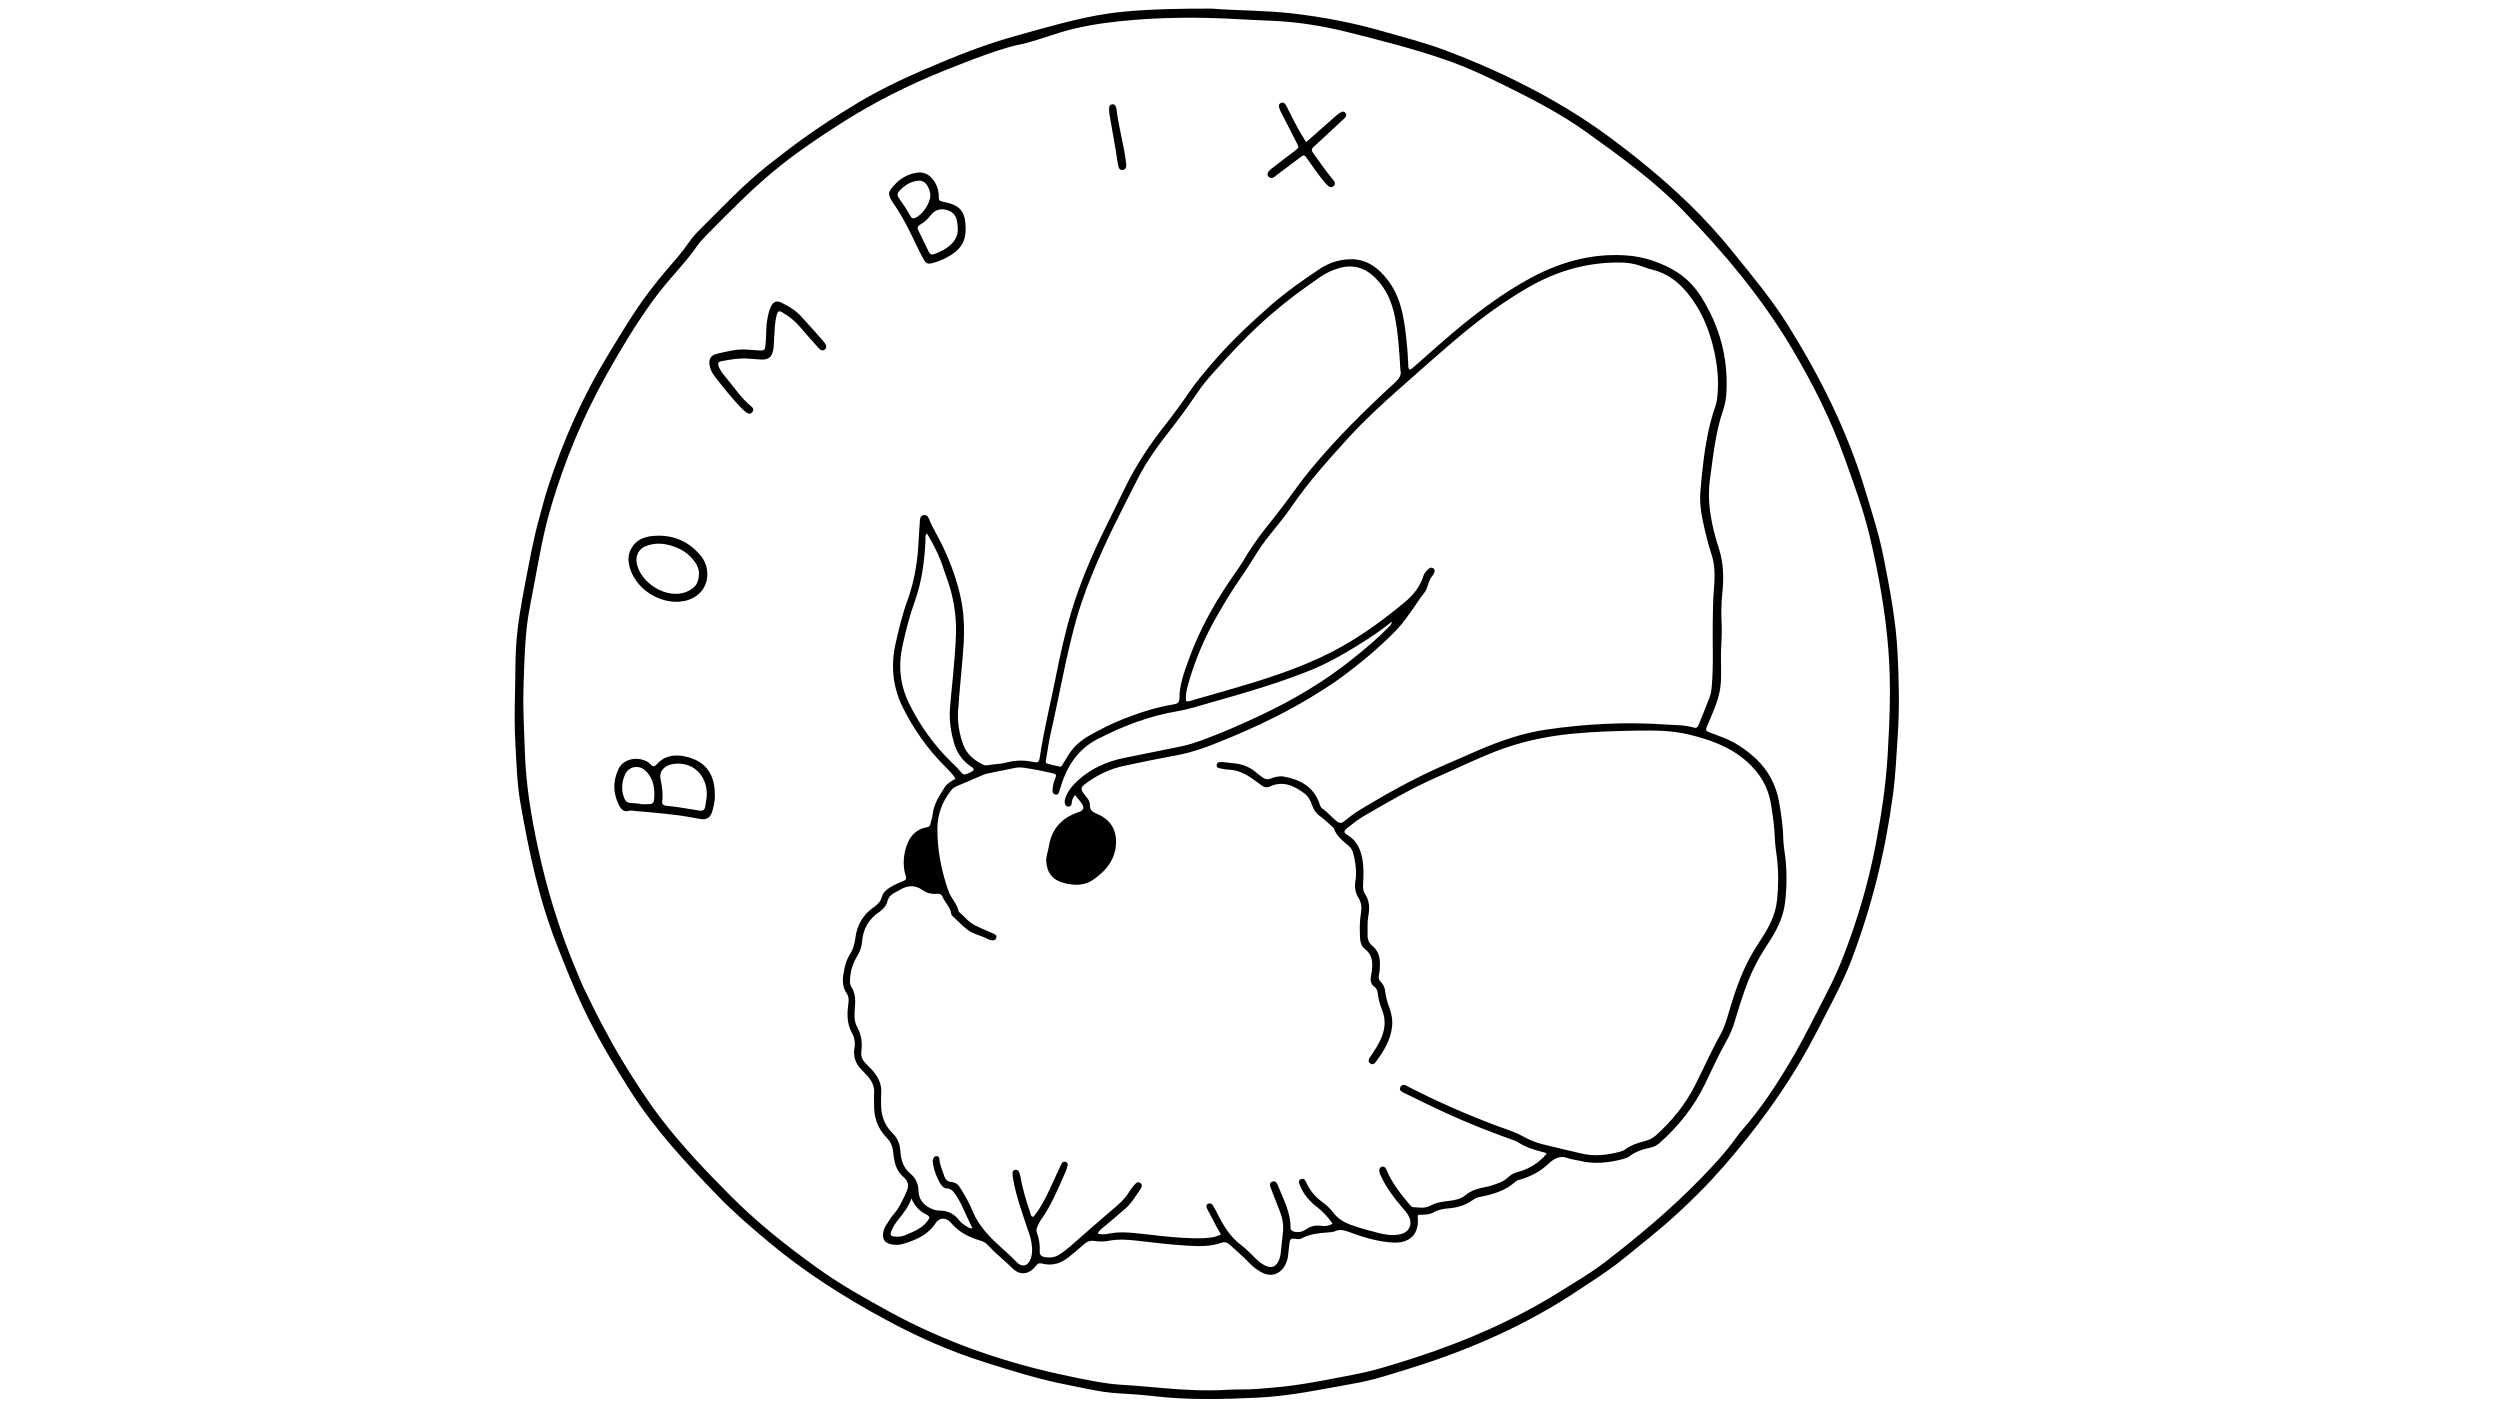 <?xml version="1.0" encoding="UTF-8"?> <!-- Generator: Adobe Illustrator 26.1.0, SVG Export Plug-In . SVG Version: 6.00 Build 0) --> <svg xmlns="http://www.w3.org/2000/svg" xmlns:xlink="http://www.w3.org/1999/xlink" id="Слой_1" x="0px" y="0px" viewBox="0 0 1920 1080" style="enable-background:new 0 0 1920 1080;" xml:space="preserve"> <g> <g> <path d="M930.4,6.6c19.7,1.6,40.9,1.3,62,3.7c23.2,2.7,46,7,68.4,13.4c16.3,4.7,32.7,8.8,48.5,14.7c24.8,9.3,48.9,20,72.3,32.6 c18.2,9.8,35.7,20.6,52.4,32.8c22.1,16.2,43.3,33.5,62.9,52.5c12.3,11.9,23.8,24.6,34.5,37.9c14.6,18.1,29.6,36,41.9,55.8 c24.8,39.8,45.7,81.5,59.2,126.6c5.2,17.2,10.8,34.3,14.2,52c4.7,23.9,9.3,47.8,10.6,72.2c1.1,21.6,1.6,43.4,0.1,65.1 c-1,14.8-1.6,29.6-3.6,44.3c-5.8,43.5-16.2,85.9-31.8,126.9c-3.9,10.2-8.6,20.1-13.6,29.8c-8.8,17.1-17.3,34.3-27.2,50.8 c-11.8,19.7-25,38.3-39.3,56.3c-11.7,14.7-23.8,28.8-37,42c-11.3,11.3-23.1,22.3-35.6,32.4c-9.2,7.4-18.2,15.1-27.6,22.3 c-9.5,7.3-19.7,13.6-29.7,20.3c-39.9,26.7-83.4,45.7-129.1,59.9c-14,4.3-27.9,9-42.3,11.5c-24.8,4.4-49.5,9.8-74.8,11 c-26.8,1.3-53.6,1.9-80.3-1.2c-9.1-1.1-18.3-1.6-27.4-2.2c-13.1-0.8-25.8-4-38.6-6.5c-21-4-41.3-10.4-61.7-16.8 c-27.2-8.5-53.2-19.9-78.1-33.5C648.2,996.2,618,977,590.5,954c-13.5-11.3-26.9-22.8-39.2-35.5c-24.4-25.3-48.4-51-67.3-80.8 c-13.2-20.8-25.8-42-36.4-64.4c-7.2-15.3-13.4-31-19.6-46.8c-14.2-35.8-22-73.2-28.5-110.9c-2.5-14.6-2.8-29.5-3.7-44.3 c-0.7-12.7-0.6-25.4-0.3-38.1c0.4-12.5,0.1-25,0.9-37.5c1.1-16.4,4-32.5,7.1-48.6c3.2-16.4,6.1-32.9,10.6-49.1 c2.2-8,4.2-16,6.8-23.9c11.5-35.7,26.7-69.8,46.3-101.9c9.9-16.2,19.6-32.7,31.1-47.9c4.4-5.8,8.9-11.4,13.6-16.9 c6-7,12.1-13.8,17.3-21.4c2.5-3.7,5.5-6.9,8.6-10c16.9-16.8,33.2-34.2,51.9-49c3.9-3.1,7.8-6.1,11.7-9.1 c18.5-14.4,38.1-27.4,58.2-39.4c19.9-11.8,40.9-21.3,62.3-30.2c19.5-8.2,39.3-15.6,59.8-21.2c27-7.4,53.9-15.7,82-18.2 C885.3,6.9,907.1,6.6,930.4,6.6z M402,530c-0.4,15.9,0.6,31.7,1.1,47.6c0.8,24.8,4.8,49.1,10,73.3c7,32.7,16.8,64.4,29.8,95.2 c1.8,4.2,3.4,8.5,5.4,12.6c9.2,19.2,18.9,38.2,30,56.5c9.2,15.1,18.7,29.9,29.4,43.9c16.1,21,34.4,40.2,53.1,59 c20.4,20.6,43.1,38.6,66.6,55.5c17.6,12.7,36.5,23.3,55.5,33.7c43.5,23.8,89.9,39.7,138.4,49.7c13.6,2.8,27.2,5.8,41.2,6.6 c10.4,0.6,20.8,1.6,31.1,2.5c16,1.3,32,2.3,48.1,1.3c4.2-0.3,8.5-0.3,12.7-0.3c8.1,0,16.2-0.8,24.3-1.5c20.2-1.7,40.1-5.9,60-9.7 c16.7-3.1,32.8-8.3,48.9-13.5c38.7-12.6,75.8-28.8,110.4-50.4c11.7-7.3,23.6-14.2,34.5-22.6c25.3-19.5,49.8-39.9,72.2-62.8 c10.4-10.6,20.5-21.4,29.1-33.5c0.9-1.3,1.9-2.6,2.9-3.8c16.4-18.4,29.6-39.1,41.9-60.3c8.6-15,16.1-30.6,24.1-45.9 c4.9-9.4,9.3-19,13.1-28.9c10.8-27.9,19.2-56.4,24.8-85.8c4.3-22.5,7.7-45.2,9.1-68.1c1.6-27,2.7-53.9,0.6-80.9 c-2.3-29.8-7.6-59.1-14.5-88.1c-4.8-20.2-12.1-39.8-19.1-59.4c-10.7-30.2-25.2-58.7-41.6-86.1c-22.9-38.1-51.4-72.1-82.3-103.9 c-22.5-23.1-48.6-41.9-74.7-60.6c-19.6-14-40.9-25-62.4-35.6c-14.9-7.4-29.9-14.4-45.6-19.8c-24.8-8.6-50.3-15-75.8-21.4 c-18.5-4.6-37.3-7.6-56.4-8.5c-7.9-0.4-15.9-0.6-23.8-1.1C922.7,13,891.3,13,860,16.3c-15.4,1.6-30.7,4.1-45.7,8.6 c-11.1,3.4-22,7.6-33.4,9.8c-2.8,0.5-5.5,1.4-8.2,2.2c-16.3,4.7-31.9,11.2-47.7,17.4c-27.9,11.2-54.6,24.7-79.9,40.9 c-15.9,10.2-31.6,20.7-46.3,32.5c-20.3,16.2-38.4,34.9-56.6,53.3c-2.3,2.4-4.7,4.9-6.6,7.6c-4.7,6.8-10.1,13.2-15.5,19.4 c-6.4,7.3-12.7,14.7-18.4,22.5c-13.1,18-24.6,37.1-35.4,56.4c-18.1,32.2-32.4,66.1-42.9,101.6c-5.5,18.5-9,37.3-12.4,56.2 c-2.3,12.5-5.1,24.9-6.5,37.5C402.8,498.2,402.5,514.1,402,530z"></path> <path d="M1089.1,933c-0.1,0.8-0.3,1.2-0.3,1.5c1.4,13-5.7,20.4-18.8,19.8c-12.3-0.6-23.9-4.4-35.3-8.6c-3.2-1.1-6-1.6-9.2-0.2 c-0.9,0.4-2,0.7-3.1,0.8c-7.8,0.7-15.6,0.9-22.8,4.8c-1.6,0.9-3.8,0.5-5.7,0.2c-2.3-0.4-3.3,0.7-3.5,2.8c-0.4,3.5-0.8,7-1.2,10.5 c-0.3,2.7-1.2,5.2-2.5,7.5c-4,6.8-10.7,8.8-17.7,5.1c-3.8-2-7.1-4.6-10-7.7c-4.6-4.8-9.7-9.2-14.7-13.7c-1.9-1.7-3.9-2.2-6.3-1.3 c-8.4,2.9-17,2.7-25.6,2.2c-13.6-0.7-27-2.5-40.5-4c-6.5-0.7-13-1.1-19.5,0.1c-3.8,0.7-7.7,1-11.6,0.3c-3.2-0.6-5.7,0.2-8.2,2.4 c-3.9,3.6-8,6.9-12.1,10.2c-6,4.8-12.8,6.7-20.3,4.7c-2.3-0.6-3.4,0.2-4.8,2c-5.2,6.6-12.2,7.4-18.1,1.4c-6-6-12.8-11.1-18.4-17.4 c-1.7-1.9-3.7-3-6.2-3.7c-8.2-2.4-15.8-6.1-21.6-12.8c-0.6-0.7-1.2-1.3-1.8-1.9c-3.6-3.1-8.1-2.7-10.7,1.3 c-6,9.3-15.4,13.1-25.3,16.1c-3.1,0.9-6.3,0.8-9.4,0.1c-4.3-1-6.2-3.7-5.7-8.1c0.3-2.3,1-4.5,2.3-6.4c1.9-2.9,3.7-6.1,6-8.7 c4.2-4.7,6.5-10.3,9.2-15.9c2.6-5.4,2.4-8.9-2.4-13c-5.1-4.4-6.6-11.2-7.2-17.7c-0.4-4.6-1.7-8.4-5-11.8c-7.1-7.1-10.1-16-9.8-26 c0.1-2.6-0.2-5.3,0-7.9c0.6-6-2.1-10.5-6-14.7c-1.2-1.3-2.5-2.5-3.7-3.8c-4.4-4.6-6.5-9.9-5.4-16.4c0.7-4.1,0.2-7.9-1.9-11.7 c-3.8-6.9-3.9-14.5-2.8-22.2c0.5-2.9,0.4-5.9-1.2-8.2c-4.3-6.2-3.1-12.8-1.7-19.4c0.8-3.8,2.1-7.6,4.2-10.8 c2.6-4,3.6-8.3,4.2-12.9c1.3-9.7,5.9-17.6,14.1-23.2c2.8-1.9,5.1-4.2,6.1-7.7c0.9-3.2,3.1-5.4,5.9-7.2c3.3-2,6.8-3.7,10.5-5.1 c2.1-0.8,2.7-1.8,2-3.9c-2-6.2-1.9-12.8-0.6-18.8c2-9,6.5-16.9,17-18.7c1.4-0.2,2.2-1,2.5-2.3c0.6-2.6,1.5-5.1,1.8-7.7 c0.9-7.9,5.1-14.2,9.2-20.6c2-3.1,5.1-4.8,8.4-6.7c-2.3-3.5-5-6.2-7.7-8.9c-13.6-13.6-24.6-29-33.1-46.3c-7.6-15.7-9.1-32-5.2-49 c2.5-11,5.1-22,9-32.6c5.4-14.9,7.9-30.3,8.6-46.1c0.2-5.1,0.7-10.2,1-15.3c0.1-1.9,0.5-3.6,2.6-4.1c2.4-0.6,3.6,0.9,4.4,2.9 c3,7.4,7.3,14.1,10.7,21.3c6.8,14.6,12.3,29.7,14.8,45.6c1.5,9.9,1.7,20,1,30.1c-1.2,16.7-3,33.4-4.2,50.1c-0.6,9,0.9,18,4.1,26.5 c2.6,7,8,11.4,14.5,14.8c1.3,0.7,2.7,1,4.1,0.7c4.9-0.9,9.8-0.8,14.6-2.1c6.4-1.7,12.9-1.9,19.4-0.6c5.2,1,5.4,0.8,6.2-4.2 c3-20.3,8-40.1,12-60.2c3.4-17.1,7.1-34.2,12.1-50.9c6.9-22.7,16.2-44.4,26.7-65.5c5-10.1,10-20.3,14.9-30.4 c8.2-16.7,18.4-32.1,29.9-46.7c6.5-8.3,12.8-16.8,18.8-25.6c5.1-7.6,11.1-14.6,17-21.6c13.8-16.2,29.1-30.7,45-44.7 c12.1-10.6,25.2-19.9,38.6-28.8c6.9-4.5,14.5-7,22.9-7.3c9.3-0.4,16.8,3.3,23.3,9.4c9.7,9.2,14.9,20.7,17.5,33.7 c2.4,12.2,3.5,24.4,4.1,36.8c0.1,1.5-0.2,3.2,0.8,4.9c2-0.3,3.2-1.9,4.6-3.1c12.3-10.6,24.2-21.6,36.8-31.8 c15.6-12.6,31.7-24.3,49.1-34c23.6-13.3,49.1-20.8,76.5-18.8c13.8,1,27,5.5,38.8,12.9c7.8,5,14.1,11.9,18.9,19.7 c13.7,22,20.2,46,18.9,72c-0.2,5.1-1.1,10.1-2.8,15c-5.7,16.8-7.4,34.4-9.8,51.9c-2.6,18.6,1.2,36.2,6.8,53.6 c3.7,11.4,3.8,22.9,2.6,34.5c-0.8,7.7-0.9,15.4-0.5,23.2c0.4,7.2-0.3,14.4-0.5,21.7c-0.2,8.8,0.6,17.6-0.4,26.4 c-0.8,7-3.1,13.4-5.7,19.7c-1.6,3.9-3.2,7.8-4.9,11.7c-0.8,1.9-0.4,3,1.5,3.7c2.8,1.1,5.6,2.2,8.4,3.2 c10.5,3.6,19.6,9.6,27.7,17.1c9.9,9.2,15.8,20.5,18.1,33.9c1.5,9,3,18.1,3.1,27.3c0.1,4.9,1,9.8,1.6,14.7 c1.3,11.6,1.2,23.3-0.2,34.8c-1.2,10.1-5.4,19.3-10.8,27.9c-4,6.4-8.3,12.7-11.7,19.5c-7,13.7-11.5,28.4-15.9,43.1 c-1.7,5.8-4,11.3-7,16.5c-5.9,10.5-10.8,21.4-16,32.2c-8.5,17.6-20.4,32.5-34.9,45.4c-2.2,1.9-4.6,3.1-7.5,3.7 c-5.6,1.1-10.9,2.9-15.5,6.4c-1.6,1.2-3.4,1.8-5.3,2.3c-11.1,2.9-22.2,4.1-33.5,1.2c-2.9-0.7-6-0.9-8.8-2 c-6.1-2.3-10.7,0.6-14.7,4.3c-6.2,5.9-13.4,9.7-21.4,12.1c-1.4,0.4-2.8,0.7-3.9,1.6c-7.9,7.2-17.6,10-27.8,11.9 c-2,0.4-3.7,1.3-5.2,2.4c-5.5,3.9-11.6,5.8-18.3,6.3c-4.3,0.3-8.4,1.1-12.1,3.3C1096.8,933.2,1092.8,932.8,1089.1,933z M937.7,948 c-1.2-2-2.2-3.6-3.1-5.3c-2.6-4.8-5.1-9.7-7.6-14.5c-0.7-1.4-0.8-2.8,0.8-3.7c1.5-0.8,2.8-0.2,3.6,1.1c1.3,2.1,2.5,4.3,3.6,6.5 c4.6,9.2,9.8,17.9,18.3,24.2c3.8,2.8,7,6.4,10.5,9.7c2,2,4.1,3.8,6.6,5.3c5.8,3.3,9.7,2,12.1-4.1c0.5-1.3,0.8-2.7,1-4.1 c0.6-5.6,1.2-11.2,1.8-16.8c0.6-5.7-0.4-11.2-2.6-16.6c-2.4-5.9-4.6-11.8-6.9-17.7c-0.7-1.7-0.9-3.7,1.3-4.5 c2.1-0.8,3.4,0.6,4.1,2.4c4.1,10.6,10,20.7,9.9,32.6c0,2.2,1,3,3.1,3.5c3.4,0.7,6.4-0.1,9.1-2c3.4-2.4,6.9-3.1,11-2.6 c3,0.4,6.2,0.3,9.1-1.7c-3.6-5-7.3-9.2-11.9-12.7c-5.6-4.2-10.1-9.4-12.8-15.9c-0.8-1.9-2.3-4.3,0.4-5.5c2.7-1.2,3.6,1.4,4.5,3.3 c2.7,5.7,6.6,10.4,11.7,14.1c3.1,2.3,6.1,4.8,8.4,8c3.6,4.9,8.5,7.8,14.1,9.8c6.8,2.5,13.8,4.3,20.8,6.1c5.4,1.4,11.1,2.3,16.8,1 c7-1.5,9.8-7.8,6.4-14.1c-1.3-2.5-3.3-4.6-5.1-6.7c-6.2-7.3-11.9-14.9-16-23.6c-0.7-1.4-1.4-2.8-1.4-4.5c0-1.3,0.4-2.5,1.8-2.9 c1.3-0.5,2.4,0.1,3.2,1.2c0.4,0.6,0.6,1.2,0.9,1.9c4.1,9.7,10.6,17.8,17.3,25.8c0.8,0.9,1.6,2.1,2.9,2.1c4.4,0.2,8.9,1.2,13-1.1 c4.5-2.5,9.3-3.1,14.2-3.7c4.6-0.5,9.3-1.4,12.9-4.4c4.5-3.8,9.8-5.2,15.4-6.3c1.6-0.3,3.1-0.6,4.6-1.1c4.5-1.5,9.2-2.9,12.7-6.3 c2.2-2.2,4.8-3.4,7.8-4.2c8.7-2.4,16-7,21.8-13.9c-0.8-1-1.9-1-2.9-1.3c-6.9-1.7-13.5-3.9-19.5-7.8c-1.4-0.9-3.2-1.4-4.9-2 c-16.1-5.8-32-12-47.6-19.1c-11.9-5.4-23.6-11.2-35.3-16.9c-1.8-0.9-3.1-2-2.1-4.1c1-2.1,2.8-1.9,4.5-1.2c0.5,0.2,0.9,0.6,1.4,0.8 c21.5,11.1,43.6,20.8,66.2,29.4c7.2,2.8,14.8,4.8,21.6,8.6c4.8,2.7,9.8,4.8,15.1,6.2c9.9,2.5,19.9,4.7,29.8,7.1 c10.1,2.5,20,1.3,29.8-1.2c1.5-0.4,3.1-1,4.3-1.9c4.4-3.2,9.3-4.9,14.5-6.2c3.3-0.8,6.4-2.1,8.9-4.4c12.2-10.9,22.4-23.4,29.9-38 c6.8-13.2,12.6-26.8,19.9-39.7c2.8-4.9,4.4-10.4,6-15.8c4.3-14.7,9.1-29.3,16.4-42.9c3.3-6.1,7.1-11.8,10.8-17.6 c5.2-8.3,9.2-17.2,10.2-27c1.1-10.7,1.2-21.5-0.1-32.2c-0.6-4.9-1.4-9.8-1.6-14.7c-0.3-9.2-1.6-18.2-3.1-27.3 c-2.2-12.9-8.6-23.3-18.3-31.9c-12.9-11.6-28.8-17.1-45.1-21c-12.3-2.9-25.3-3.1-37.9-2.9c-17.1,0.3-34.2,0.7-51.2,2.4 c-20.7,2-40.7,6.4-60,14c-15.1,6-29.7,13.1-44.5,19.6c-19.3,8.5-37.4,19.1-55.5,29.6c-4.3,2.5-8.2,5.6-12,8.6c-3.9,3-4,4,0.1,6.5 c6.6,4.1,9.2,10.4,10.6,17.5c1.3,6.3,1,12.6,0.7,19c-0.2,2.9-0.2,5.7,1.4,8.2c3.5,5.2,3.7,10.8,2.6,16.8 c-0.9,4.9-0.5,9.8-0.6,14.8c-0.1,3.3,1,6.1,3.7,8.3c4.1,3.4,5.7,7.9,5.8,13.1c0,3,0,6-0.7,8.9c-0.5,2.2-0.3,4.1,1.4,5.8 c2.2,2,3.1,4.7,3.4,7.6c0.5,4.1,1.6,7.9,3,11.7c1.8,4.8,2.8,9.8,2.2,15c-1.1,10.4-6.5,18.9-12.5,27.1c-1.1,1.6-2.8,2.4-4.5,0.9 c-1.6-1.3-0.9-2.9-0.1-4.3c0.5-0.9,1.2-1.7,1.8-2.6c2.5-3.8,4.9-7.7,6.8-11.9c3.1-7.1,3.9-14.2,1-21.6c-1.7-4.3-3-8.6-3.5-13.3 c-0.2-2-0.9-3.8-2.6-5c-2.6-1.9-3.1-4.6-2.7-7.5c0.2-1.6,0.6-3.1,0.8-4.7c0.7-6.3,0.6-12.3-5.3-16.7c-2.9-2.1-3.6-5.6-3.8-9 c-0.3-6.2-0.3-12.4,0.7-18.5c0.7-4.2,0.5-8-1.8-11.7c-2.6-4-3.2-8.5-2.4-13.2c0.9-5.6,0.4-11.3-0.7-16.8c-0.8-3.6-1.4-7.5-4.4-10 c-4.6-3.9-9.4-7.5-11.5-13.5c-0.1-0.3-0.5-0.5-0.7-0.8c-3.2-2.8-6.1-5.9-9.6-8.3c-3.1-2.2-5-4.8-6.2-8.2c-1.2-3.5-2.7-6.9-5.8-9.3 c-8.1-6.1-16.6-10.3-26.9-5.5c-2.2,1-4.1,0.6-6-0.7c-2.4-1.7-4.8-3.6-7.3-5.3c-5.4-3.8-11.2-6.7-18-7c-2.6-0.1-5.2-0.7-7.8-1.2 c-1.1-0.2-1.8-1.2-1.7-2.3c0-1.2,0.7-2,1.9-2.2c1-0.2,2.1-0.2,3.1-0.1c3,0.3,6,0.6,8.9,1c6.3,0.7,11.9,2.9,16.7,7.2 c1.3,1.2,2.9,2.1,4.2,3.2c2.1,1.8,4.2,2.2,6.8,1.2c3.1-1.2,6.5-2.1,9.9-1.5c12,2.2,22.1,7.2,27,19.4c0.7,1.8,1,4,2.6,5.1 c3.9,2.7,7,6.4,10.7,9.5c2.3,1.9,3.9,2.2,6.3,0.2c3.8-3.1,7.8-6.2,12-8.7c19.7-12,40-23.2,61.1-32.7c9.7-4.3,19.4-8.5,29.1-12.7 c17-7.4,34.6-13.5,53-16.2c30.3-4.4,60.7-6,91.2-3.9c7.4,0.5,14.9,0.3,22,2.4c2.4,0.7,3.2-0.8,3.8-2.5c2.8-6.9,5.6-13.7,8.2-20.6 c1-2.6,1.5-5.4,1.7-8.3c1.5-16.5,0.5-33.1,0.8-49.7c0.2-7.9,0.1-15.8,0.8-23.8c0.8-9.5,1.3-19-1.8-28.3 c-1.9-5.7-3.4-11.5-4.8-17.3c-2.4-10.1-4.6-20.3-3.7-30.9c0.3-3.7,0.7-7.4,1-11.1c1.9-18.6,4.4-37.1,10.7-54.9 c0.6-1.7,0.9-3.4,1.1-5.1c1.5-11.8,0.6-23.4-1.9-35.2c-2.8-13.1-7.1-25.5-14.2-36.8c-8.1-12.8-18.2-23.4-33.7-27.2 c-2.9-0.7-5.7-1.8-8.5-2.8c-5.2-1.8-10.6-2.7-16.1-2.7c-25.5-0.3-49.3,6.7-71.1,19.4c-17.5,10.2-34,22.1-49.7,35.1 c-16.8,14-33.1,28.6-49.5,43.1c-13.2,11.7-26.2,23.7-38.1,36.7c-15.7,17.2-31.2,34.5-44.4,53.8c-7.9,11.7-17.9,21.8-25.5,33.8 c-4.2,6.5-8.2,13.2-12.6,19.5c-6.5,9.2-12.3,18.9-18,28.7c-9.8,16.8-17.4,34.6-22.8,53.4c-1.2,4.4-2.3,8.8-1.7,13.4 c2.3,0.4,4.1-0.5,5.9-1c10.7-3,21.4-6.1,32-9.2c22.2-6.5,44.2-13.6,65.2-23.3c23.9-11,45.1-26.1,65.3-42.9 c6.4-5.4,11.5-11.9,14-20.1c0.7-2.2,2.4-3.9,4.2-5.4c0.9-0.7,2-0.9,3-0.3c1.3,0.7,1.5,1.9,1.1,3.2c-0.3,0.8-0.7,1.7-1.2,2.3 c-2,2.3-3.1,5.1-3.9,8c-0.6,2.2-1.6,4.3-3.1,6.1c-2.7,3.1-4.7,6.6-7,9.9c-4.4,6.2-8.6,12.5-13.9,18c-13,13.4-27.4,25.4-42.5,36.5 c-6,4.4-12.2,8.4-18.5,12.3c-22.2,13.9-45.7,25.2-69.9,35.1c-12.5,5.2-25.2,10.1-38.7,12.5c-13.2,2.4-26.3,5.1-39.4,7.9 c-11.4,2.4-21.6,7.4-30.8,14.5c-2.2,1.8-2.7,3.5-1.1,5.8c0.9,1.3,1.8,2.6,2.8,3.8c1.5,1.6,2.7,3.7,2.6,5.7 c-0.2,4.5,2.4,5.8,5.9,7.3c9.7,4.2,14.7,11.9,14.2,22.6c-0.6,12.8-8.1,21.5-18.1,28.2c-6.8,4.5-14.4,4-22,2.1 c-8.5-2.1-13-7.9-13.5-16.6c-0.2-4,1.4-7.6,2-11.4c2.1-13.6,10-22.1,22.9-26.4c3.7-1.2,4.6-3.4,2.4-6.6c-1.5-2.2-3.4-4.2-5.2-6.5 c-1.8,2.1-2.4,4.2-2.6,6.5c-0.1,1.3-0.9,2.4-2.4,2.4c-1.7,0-2.5-1.1-2.8-2.6c-0.4-2,0.2-3.8,1-5.6c2-4.8,5.4-8.6,9.2-12.1 c10.1-9.1,22.1-14.4,35.2-17.1c14.7-3,29.4-5.9,44.1-8.9c5.2-1.1,10.2-2.7,15.2-4.5c15.4-5.6,30.4-12.2,45.3-19.2 c25.5-12,49.6-26.2,71.5-43.9c9.5-7.6,18.9-15.4,27.3-24.2c0.9-0.9,2.1-1.7,2.4-4c-11.8,9.5-23.9,17-36.2,24.2 c-8.2,4.8-16.7,9.2-25.5,12.8c-24.7,10-50.3,17.5-75.9,24.7c-9,2.5-17.9,5.5-27.1,7.1c-21.6,3.6-41.7,11.3-61.2,21.3 c-16.4,8.4-24.5,22.5-29.3,39.4c-0.5,1.8-0.8,3.7-3.2,3.3c-2.3-0.4-2.3-2.4-2.2-4.2c0.2-3,1-5.9,2.2-8.7c0.9-2,0.3-2.9-1.7-3.3 c-7.5-1.8-15.1-3.3-22.8-4.4c-2.1-0.3-4.2-0.3-6.3,0.1c-7.1,1.5-14.2,2.9-21.2,4.3c-1,0.2-2.1,0.5-3,0.9 c-6.7,2.8-13.3,5.7-19.9,8.5c-2,0.8-3.8,1.8-5.2,3.5c-6.8,8.6-10.5,18.5-10.6,29.3c-0.1,16.5,3.1,32.6,8.5,48.1 c1.9,5.6,6.8,9.8,7.9,15.8c4.3,3.6,7.7,8.3,12.9,10.8c4.1,2,8.3,3.8,12.6,5.6c1.8,0.8,4.1,1.3,3.3,3.9c-0.8,2.3-3.1,1.9-5,1.4 c-0.3-0.1-0.7-0.2-1-0.4c-3.6-2-7.5-3-11.2-4.6c-6.7-2.8-11-8.6-16.3-13.2c-0.5-0.4-1-1.2-1.1-1.8c-0.6-5.2-4.7-8.5-6.6-13 c-0.8-1.9-2-2.6-4.1-2.4c-4,0.4-8-0.4-11.1-2.7c-6.2-4.5-12.1-3.7-18.1,0c-1.2,0.7-2.5,1.3-3.7,2c-2.6,1.4-4.5,3.3-5.3,6.3 c-0.9,3.6-3.2,6.2-6.2,8.3c-8.4,5.5-12.7,13.5-13.4,23.4c-0.3,3.8-1.6,7.1-3.6,10.4c-3.1,5.2-5.1,10.9-5.5,17 c-0.2,2.3-0.4,4.7,0.9,6.7c3.4,5.3,3.2,11,2.7,16.9c-0.4,4.8-0.6,9.6,1.8,14c3.3,6,4.1,12.3,3.2,18.9c-0.4,3.4,0.7,6.3,3,8.7 c1.2,1.3,2.4,2.6,3.7,3.8c5.7,5.7,9.5,12.2,8.5,20.7c-0.2,2.1,0,4.2,0,6.3c-0.3,8.9,2.3,16.7,8.7,23.1c4,3.9,5.8,8.5,6.1,14.1 c0.4,6.4,2.3,12.6,7.5,16.9c4.3,3.5,6.2,7.7,6.4,13.3c0.2,5.6,2.8,10,8,12.8c2.6,1.4,5.1,2.4,8,2.4c6.2,0,11.2,2.3,15.1,7.3 c1.6,2.1,3.8,3.7,6.1,5c1.2,0.7,2.3,1.7,4.2,1.2c-1.6-3.4-3.2-6.6-4.7-9.9c-2.3-5.1-4.5-10.3-7.7-15c-2-3.1-3.9-5.8-8-5.7 c-0.6,0-1.3-0.5-1.9-0.9c-3.6-2.3-9.1-17-8-21.2c0.4-1.5,1.2-2.7,2.9-2.6c1.6,0,2,1.3,2.1,2.6c0.3,4.3,2.3,8.1,3.5,12.2 c0.9,3,2.5,4.9,5.8,5.1c3.3,0.2,5.4,2.2,7,5c3.6,5.9,7,11.8,9.6,18.2c2.1,5.3,5.3,9.8,8.9,14.3c7.2,8.8,16.4,15.5,24.2,23.7 c4.6,4.9,9.4,3.3,11.4-3.2c0.4-1.3,0.6-2.8,0.7-4.2c0.3-5-0.7-9.8-2.3-14.5c-4.7-14-9.9-27.9-12.4-42.6c-0.7-4-0.2-5.8,1.9-6.1 c1.9-0.3,3.1,1.1,3.8,4.8c1.7,9.6,4.4,18.9,7.6,28c0.4,1.2,0.3,2.9,2.3,3.4c4.4-5,7.6-10.9,10.6-16.9c3.4-7,6.5-14.1,9.8-21.1 c0.5-1.1,0.9-2.3,1.6-3.3c0.8-1.2,1.9-1.5,3.2-0.9c1.1,0.5,1.5,1.6,1.2,2.7c-0.3,1.5-0.8,3.1-1.4,4.5c-5.8,12.9-10.9,26-19.3,37.6 c-1.1,1.6-1.8,3.4-2.6,5.2c-0.6,1.3-0.8,2.7-0.3,4.1c1.7,4.7,2.5,9.6,2.2,14.6c-0.1,2.6,1.4,3.9,3.7,4.3c3.9,0.7,7.7,0.4,11.2-1.8 c3-1.9,5.8-4,8.4-6.3c11.9-10.5,23.8-20.9,35.9-31.2c4-3.4,7.3-7,10-11.5c1.2-2,2.7-3.7,4.2-5.4c1.2-1.3,2.8-1.7,4.2-0.4 c1.2,1.1,1,2.6,0.1,3.9c-3.7,5.4-6.9,11.1-11.9,15.5c-5.4,4.8-11,9.3-16.5,14c-1.7,1.4-3.7,2.6-4.7,5.3c3.3,0.8,6.3,0.4,9.1-0.2 c5.8-1.1,11.6-1,17.4-0.5c7.4,0.7,14.7,1.6,22.1,2.4c10.9,1.1,21.8,2.1,32.7,1.7C929,950.6,933.2,950.4,937.7,948z M1075.5,284.2 c-0.8-14.1-1.6-27.4-4.2-40.7c-2.3-11.6-6.7-21.9-15.2-30.2c-7.8-7.7-16.9-10.5-27.6-7.4c-5,1.4-9.6,3.5-13.9,6.4 c-13.1,8.9-25.8,18.3-37.9,28.7c-16.9,14.5-32,30.8-46.8,47.4c-3.7,4.2-7.3,8.7-10.4,13.3c-6.5,9.7-13.4,19.1-20.5,28.2 c-9.2,11.8-18.2,23.9-25,37.3c-12.4,24.5-25.2,48.9-35.5,74.5c-4.8,12-9.2,24-12.6,36.5c-7.6,28.1-12.5,56.8-19,85.1 c-1.5,6.5-2.3,13.2-3.5,19.8c-0.2,1.2-0.7,2.9,0.7,3.3c3.3,1,6.8,1.8,10.2,2.4c0.8,0.2,1.4-1,1.8-1.7c1.1-1.8,2.2-3.6,3.3-5.4 c4-7.1,9.7-12.5,16.7-16.5c8.7-5,17.7-9.5,27.1-13.2c12.3-4.8,24.9-8.9,38-11c2.8-0.4,4.6-1.3,4.6-4.6c0-10.4,3.6-20.1,7.1-29.7 c8.4-23.6,20.7-45.1,35-65.6c2.1-3,4.3-6.1,6.2-9.2c5.5-9.5,11.7-18.5,18.5-27c8.1-10,15.9-20.3,23.4-30.7 c3.4-4.7,7-9.3,10.7-13.8c19.7-23.9,41.7-45.5,64.4-66.4C1074.5,290.9,1076.6,288,1075.5,284.2z M747.9,591 c-0.7-1.7-2.1-2.2-3.2-3c-5.9-4.3-9.8-10-11.9-17c-2.4-8.3-3.8-16.9-3.3-25.6c0.6-9.1,1.7-18.2,2.5-27.4 c0.9-10.4,1.9-20.7,2.2-31.1c0.4-14.7-2-29.1-7.1-43c-1.6-4.3-2.9-8.7-4.5-13c-2.8-7.4-6.6-14.3-10.7-21.2c-1.7,1.5-1,3.2-1.1,4.7 c-0.7,16.4-2.8,32.5-8.5,48.2c-3.9,10.7-6.6,21.9-9.1,33.1c-3.5,15.5-2,30.5,5.1,44.8c8.2,16.7,19,31.7,32.3,44.8c2,2,4.2,3.8,6,6 c3.7,4.7,3.8,4,8.8,1.8C746.2,592.7,747.2,592.3,747.9,591z M700,920.4c-2.2,6.4-6.1,11.3-10.1,16.2c-2.2,2.7-4.1,5.7-5.4,9 c-1.1,2.8-0.3,3.9,2.7,4.1c2.5,0.1,4.9,0.2,7.3-0.8c6.8-2.9,13.8-5.3,18.3-11.8c1.4-2,1.1-3.1-0.9-4.1 C706.4,930.4,702.4,926.3,700,920.4z"></path> <path d="M549,610.3c0.2,3.6-0.6,7.6-1.6,11.5c-1.5,6.3-4.5,8.3-10.7,7c-15.9-3.2-32.1-4.5-48.3-5.9c-1.8-0.2-3.6-0.6-5.3-0.2 c-4.2,1.1-6.1-1.1-7.8-4.5c-4.7-9.4-4.6-18.7-0.1-28c3.7-7.5,14.7-9.7,22.6-4.8c1.6,1,2.8,3.5,4.6,3c1.6-0.4,2.8-2.5,4.3-3.7 c4.3-3.6,9.4-4.7,14.8-4.4c2.4,0.1,4.9,0.7,7.3,1.3C542.3,585.5,549,594.9,549,610.3z M542.8,610c0.1-15.3-11.5-25.6-26.1-23.2 c-6.7,1.1-10.7,5.8-9.4,11.6c1.2,5.6,2,11.1,1.3,16.8c-0.3,2.3,0.7,3.3,2.8,3.6c3.3,0.4,6.7,0.7,10,1.2c5.2,0.8,10.4,1.6,15.7,2.5 c2.6,0.5,4.1-0.5,4.5-3.1C542,616.3,542.9,613.2,542.8,610z M491.8,617.3c0,0.1,0,0.2,0,0.3c2.3,0,4.6,0.1,6.9,0 c2-0.1,3.4-1.1,3.6-3.2c0.8-8.4-0.1-16.3-6.6-22.5c-5.1-4.9-12.9-3.3-15.7,3c-2.6,5.9-3,11.9-0.6,18c0.9,2.2,2.1,3.6,4.5,3.7 C486.6,616.8,489.2,617.1,491.8,617.3z"></path> <path d="M741.6,175.4c0.3,8.8-3.2,15.1-10,19.6c-4.7,3.2-9.8,5.6-15.3,7c-3.7,1-5,0.5-7-2.9c-1.7-2.9-3.1-5.9-4.6-8.9 c-5.5-11.6-11.1-23.2-18.4-33.8c-5-7.3-4.7-8.9,1.6-15.4c4.3-4.5,9.6-7.1,15.6-8.3c4.8-0.9,9.1,0.6,12.3,4.3 c3.6,4.2,5.3,9.1,5.2,14.6c0,1.8,0.4,2.8,2.5,3.2C737.4,157.3,741.5,162.1,741.6,175.4z M735.6,175.3c-0.1-1.4-0.2-2.8-0.4-4.2 c-0.6-4.8-2.8-8.3-7.6-9.7c-5-1.5-9.4-0.5-12.7,3.8c-2.3,2.9-4.9,5.5-8.2,7.3c-1.8,1-2.5,2.4-1.5,4.3c2.7,5.5,5.4,11,8.1,16.6 c1.1,2.2,2.5,2.5,4.7,1.6c4.5-1.7,8.6-3.8,12.2-7.1C733.9,184.4,735.8,180.4,735.6,175.3z M714.5,149.9c0.1-1.3-0.4-3-1-4.6 c-2.4-6.1-5.8-7.7-12.1-5.8c-4.3,1.3-7.8,3.9-10.8,7.2c-1.5,1.7-1.7,3.2-0.4,5.2c3.2,4.6,6.4,9.2,9.1,14.2c0.7,1.4,1.7,2,3.4,1.3 C708.2,165.3,714.5,156.3,714.5,149.9z"></path> <path d="M575.3,268.6c2.3,0.2,4.6,0.4,6.9,0.5c5,0.3,5.3,0.1,5.8-5.1c0.3-3.5,0.4-7,0.5-10.6c0.1-4.2,0.7-8.4,1.7-12.5 c0.4-1.9,1.1-3.8,1.9-5.5c1.9-3.8,4.3-4.8,8.2-2.9c5.4,2.6,10.6,5.8,14.7,10.2c6,6.4,11.8,13.1,17.6,19.7c0.6,0.7,1.1,1.4,1.5,2.2 c0.7,1.4,0.6,2.8-0.6,3.8c-1.3,1.1-2.6,0.9-3.8-0.1c-0.8-0.7-1.5-1.5-2.2-2.3c-4.3-4.9-8.7-9.7-12.9-14.7 c-3.9-4.6-8.5-8.4-13.8-11.4c-2.5-1.4-3.4-1.1-4.2,1.7c-1.7,6.2-1.7,12.5-2.1,18.9c-0.2,2.6-0.1,5.3-0.6,7.9c-1,6-3.8,8.1-9.9,7.7 c-3.2-0.2-6.3-0.5-9.5-0.7c-6.7-0.4-13.4,0.6-19.9,1.9c-3.4,0.7-3.7,1.6-2.4,4.7c1.1,2.6,2.8,4.9,4.6,7 c6.7,7.9,12.3,16.8,20.5,23.4c1.5,1.2,1.6,2.7,0.4,4.2c-1,1.3-2.5,1.4-3.8,0.6c-1.2-0.7-2.3-1.7-3.3-2.6c-8-8-15-16.9-21.9-25.8 c-1.8-2.4-3.2-5.1-3.7-8.1c-0.8-4.6,0.7-7.8,5.3-8.9C558.5,269.8,566.7,267.7,575.3,268.6z"></path> <path d="M506.4,411.4c13.4,0.2,24.2,5.8,32.4,16.2c7.5,9.6,6.4,27.4-10,33.1c-17.7,6.1-42.9-7-46-29c-1-7,2.9-14.3,9.2-17.6 C495.9,412.2,499.9,411.4,506.4,411.4z M536.8,439.8c0-1.6-0.7-4.3-2.2-6.8c-4.9-7.9-12.3-12.3-21.2-14.5 c-6.1-1.5-12.2-1.3-18.1,1.2c-4.7,2-7.1,7.1-6.4,12.1c2.4,16.1,23.9,29.2,38.8,22.5C533.9,451.5,536.9,447.8,536.8,439.8z"></path> <path d="M1003.2,109.1c8-7.1,15.5-13.7,23.1-20.4c1.2-1,2.5-2,3.9-2.7c1-0.5,2.1-0.3,2.9,0.5c1,1,1.1,2.3,0.3,3.4 c-1,1.2-2.2,2.2-3.4,3.3c-7.1,6.6-14.2,13.2-21.3,19.8c-1.8,1.6-1.4,2.9-0.2,4.5c4.5,6.3,8.9,12.7,13.8,18.7 c0.8,1,1.6,1.9,2.3,2.9c0.8,1.3,0.9,2.7-0.4,3.8c-1.2,1.1-2.7,1.1-3.9,0.1c-1.2-1-2.3-2.2-3.3-3.4c-4.8-5.7-8.9-11.9-13.2-17.9 c-2.2-3-2.2-3-5.3-0.8c-6.1,4.5-12.1,9.1-18.2,13.7c-1.8,1.4-3.6,3.4-6,1.1c-1.6-1.5-0.9-3.7,2.1-6.1c6-4.7,12.1-9.2,18.1-13.8 c3.2-2.5,3.2-2.5,1.4-6c-3.9-7.7-7.9-15.4-11.8-23.1c-0.6-1.1-1.1-2.2-1.5-3.4c-0.5-1.6-0.8-3.2,1-4.2c1.8-0.9,3.1,0.1,4,1.6 c0.7,1.2,1.3,2.5,1.9,3.8c3.7,7.2,7.2,14.5,11.6,21.4C1001.6,107.1,1002.3,107.9,1003.2,109.1z"></path> <path d="M865,126.4c0,2.1-0.4,3.8-2.6,4.1c-2.2,0.4-3.2-1.2-3.6-3.1c-0.8-4.1-1.3-8.3-2-12.5c-1.5-9-3.2-18-4.7-27 c-0.3-1.6-0.3-3.2-0.3-4.7c0-1.5,0.6-2.8,2.3-3.1c1.7-0.2,2.6,0.8,3,2.3c0.1,0.5,0.3,1,0.4,1.5c1.5,13.3,5.4,26.2,7.1,39.5 C864.7,124.4,864.9,125.5,865,126.4z"></path> </g> </g> </svg> 